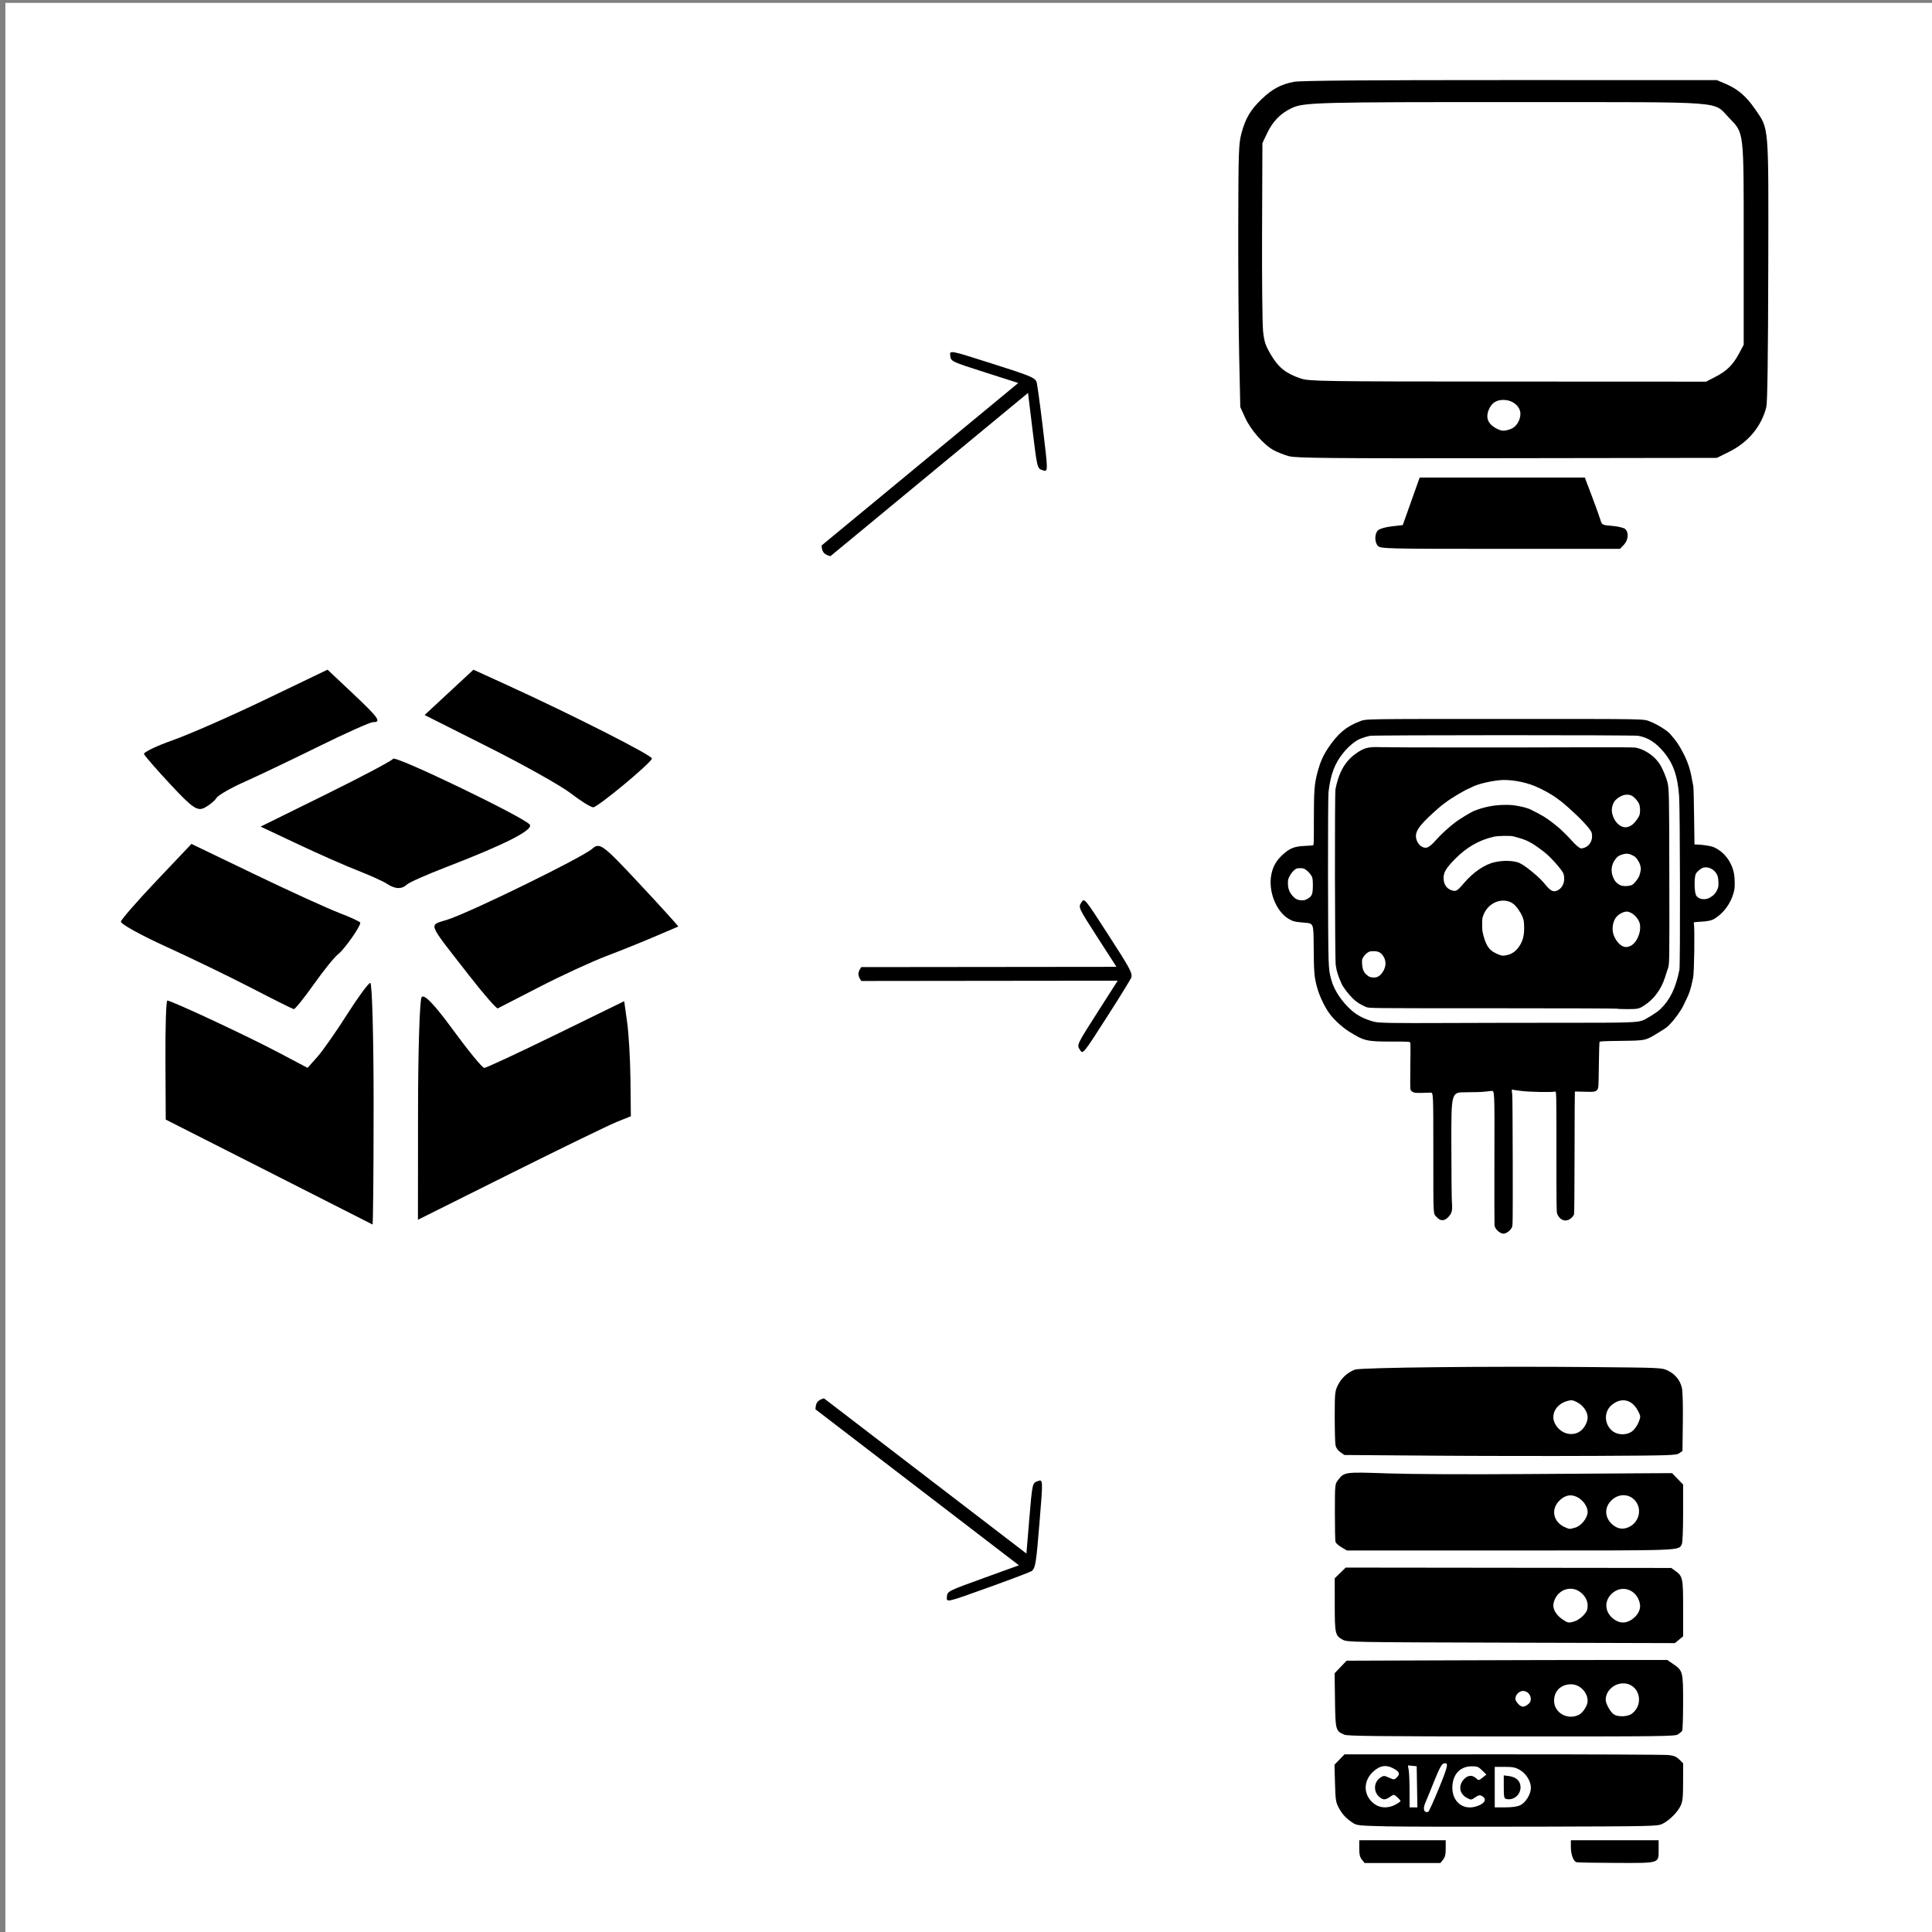<?xml version="1.0" encoding="UTF-8" standalone="no"?>
<!-- Created with Inkscape (http://www.inkscape.org/) -->

<svg
   width="200mm"
   height="200mm"
   viewBox="0 0 200 200"
   version="1.1"
   id="svg1286"
   inkscape:version="1.1.2 (0a00cf5339, 2022-02-04)"
   sodipodi:docname="singe_image.svg"
   xmlns:inkscape="http://www.inkscape.org/namespaces/inkscape"
   xmlns:sodipodi="http://sodipodi.sourceforge.net/DTD/sodipodi-0.dtd"
   xmlns="http://www.w3.org/2000/svg"
   xmlns:svg="http://www.w3.org/2000/svg">
  <rect x="0" y="0" width="200" height="200" fill="#808080" stroke="none"/>
  <sodipodi:namedview
     id="namedview1288"
     pagecolor="#ffffff"
     bordercolor="#666666"
     borderopacity="1.0"
     inkscape:pageshadow="2"
     inkscape:pageopacity="0.0"
     inkscape:pagecheckerboard="0"
     inkscape:document-units="mm"
     showgrid="false"
     inkscape:zoom="0.49260384"
     inkscape:cx="286.23407"
     inkscape:cy="104.54649"
     inkscape:window-width="1850"
     inkscape:window-height="1016"
     inkscape:window-x="0"
     inkscape:window-y="0"
     inkscape:window-maximized="1"
     inkscape:current-layer="layer2"
     inkscape:showpageshadow="2"
     inkscape:deskcolor="#d1d1d1"
     inkscape:snap-global="false" />
  <defs
     id="defs1283" />
  <g
     inkscape:groupmode="layer"
     id="layer2"
     inkscape:label="Layer 2">
    <rect
       style="fill:#ffffff;stroke-width:0.265"
       id="rect2823"
       width="200.88"
       height="199.961"
       x="0.556"
       y="0.297" />
    <path
       style="fill:#000000;stroke-width:0.077"
       d="m 111.782,108.661 c -0.322,-0.499 -0.324,-0.495 1.884,-3.951 l 2.037,-3.188 -13.269,0.014 -13.269,0.015 -0.151,-0.235 c -0.083,-0.129 -0.152,-0.346 -0.152,-0.483 -2.9e-4,-0.136 0.067,-0.354 0.15,-0.483 l 0.15,-0.235 13.207,-0.014 13.207,-0.014 -1.896,-2.944 c -2.056,-3.193 -2.064,-3.211 -1.747,-3.707 0.322,-0.504 0.3,-0.53 2.754,3.269 2.275,3.521 2.519,3.966 2.44,4.451 -0.019,0.122 -1.12,1.913 -2.445,3.98 -2.611,4.074 -2.575,4.03 -2.901,3.524 z"
       id="path250" />
    <path
       style="fill:#000000;stroke-width:0.077"
       d="m 107.937,48.677 c -0.566,-0.18 -0.565,-0.176 -1.059,-4.247 l -0.456,-3.755 -10.229,8.451 -10.229,8.451 -0.266,-0.085 c -0.146,-0.047 -0.337,-0.171 -0.424,-0.276 -0.087,-0.105 -0.173,-0.316 -0.192,-0.468 l -0.033,-0.277 10.182,-8.412 10.182,-8.412 -3.336,-1.066 c -3.617,-1.156 -3.635,-1.164 -3.706,-1.75 -0.072,-0.594 -0.105,-0.6 4.205,0.77 3.995,1.27 4.466,1.458 4.714,1.883 0.062,0.106 0.352,2.188 0.645,4.627 0.576,4.804 0.576,4.747 0.003,4.565 z"
       id="path250-3"
       inkscape:transform-center-x="1.6847686"
       inkscape:transform-center-y="1.4560765" />
    <path
       style="fill:#000000;stroke-width:0.077"
       d="m 98.021,165.311 c 0.049,-0.592 0.045,-0.59 3.901,-1.985 l 3.557,-1.287 -10.53,-8.073 -10.531,-8.073 0.023,-0.278 c 0.013,-0.153 0.091,-0.367 0.174,-0.475 0.083,-0.108 0.269,-0.24 0.413,-0.292 l 0.263,-0.095 10.482,8.035 10.482,8.035 0.29,-3.49 c 0.315,-3.784 0.319,-3.804 0.874,-4.004 0.562,-0.203 0.561,-0.237 0.192,4.27 -0.341,4.178 -0.419,4.679 -0.777,5.016 -0.09,0.085 -2.054,0.834 -4.364,1.666 -4.553,1.639 -4.497,1.627 -4.448,1.027 z"
       id="path250-6" />
  </g>
  <g
     inkscape:label="Layer 1"
     inkscape:groupmode="layer"
     id="layer1">
    <g
       id="g3392"
       transform="matrix(0.519,0,0,0.744,280.974,106.112)">
      <path
         style="fill:#000000;stroke-width:0.086"
         d="m -218.854,-2.276 c -0.038,-0.033 -11.174,-0.06 -24.746,-0.06 -24.677,0 -24.677,0 -25.281,-0.169 -1.05,-0.293 -1.968,-0.706 -2.702,-1.216 -0.867,-0.602 -1.907,-1.558 -2.201,-2.023 -0.726,-1.147 -0.963,-1.673 -1.165,-2.58 -0.179,-0.804 -0.228,-23.896 -0.052,-24.504 0.764,-2.646 2.192,-4.202 4.87,-5.309 1.16,-0.479 2.023,-0.586 4.265,-0.526 1.842,0.049 26.336,0.057 42.045,0.014 4.623,-0.013 8.428,0.009 8.715,0.05 1.964,0.279 3.948,1.273 4.943,2.475 0.513,0.619 1.197,1.791 1.39,2.378 0.314,0.955 0.334,1.704 0.361,13.37 0.028,11.925 0.028,11.885 -0.301,12.552 -0.049,0.099 -0.129,0.26 -0.179,0.359 -0.05,0.099 -0.219,0.467 -0.377,0.818 -0.74,1.648 -2.18,3.02 -4.079,3.887 -1.126,0.514 -1.31,0.543 -3.475,0.543 -1.079,0 -1.993,-0.027 -2.031,-0.06 z m -47.791,-4.421 c 0.696,-0.201 1.357,-0.834 1.565,-1.499 0.151,-0.483 -0.011,-1.015 -0.438,-1.445 -0.466,-0.469 -0.973,-0.637 -1.908,-0.635 -0.648,0.002 -0.824,0.033 -1.217,0.22 -0.253,0.12 -0.602,0.379 -0.776,0.575 -0.307,0.348 -0.314,0.374 -0.273,0.958 0.063,0.889 0.429,1.367 1.351,1.763 0.395,0.17 1.22,0.201 1.697,0.063 z m 25.85,-3.033 c 0.861,-0.128 1.547,-0.43 2.152,-0.948 0.951,-0.813 1.326,-1.706 1.268,-3.022 -0.034,-0.761 -0.069,-0.903 -0.341,-1.382 -0.351,-0.617 -1.246,-1.496 -1.817,-1.784 -1.988,-1.003 -4.94,-0.248 -5.942,1.521 -0.249,0.439 -0.27,0.548 -0.27,1.355 0,0.75 0.038,0.977 0.262,1.556 0.625,1.62 1.345,2.208 3.305,2.697 0.445,0.111 0.674,0.112 1.383,0.006 z m 24.478,-1.232 c 1.305,-0.334 2.323,-1.854 2.039,-3.047 -0.204,-0.86 -1.573,-1.776 -2.653,-1.776 -0.586,0 -1.475,0.315 -1.993,0.706 -0.686,0.519 -0.985,1.542 -0.683,2.342 0.299,0.793 1.205,1.61 2.004,1.808 0.465,0.115 0.736,0.108 1.286,-0.033 z m -14.184,-7.856 c 0.445,-0.198 0.71,-0.425 0.931,-0.798 0.243,-0.411 0.248,-1.099 0.009,-1.5 -0.295,-0.496 -2.467,-2.211 -3.579,-2.825 -2.344,-1.296 -3.556,-1.777 -5.285,-2.098 -0.408,-0.076 -0.888,-0.17 -1.066,-0.209 -0.528,-0.116 -3.114,-0.086 -3.94,0.046 -2.95,0.472 -5.421,1.465 -7.741,3.111 -1.774,1.259 -2.276,1.844 -2.265,2.645 0.011,0.83 0.539,1.42 1.495,1.669 0.951,0.249 1.184,0.16 2.575,-0.978 1.845,-1.511 4.128,-2.597 6.093,-2.899 1.646,-0.253 3.174,-0.253 4.559,-9e-6 0.613,0.112 1.557,0.537 2.886,1.301 1.394,0.801 1.852,1.112 2.781,1.893 1.052,0.883 1.658,1.036 2.545,0.642 z m 14.736,-0.714 c 0.384,-0.169 1.127,-0.821 1.332,-1.169 0.075,-0.128 0.192,-0.42 0.259,-0.65 0.107,-0.366 0.102,-0.472 -0.035,-0.848 -0.179,-0.488 -0.757,-1.105 -1.205,-1.285 -1.01,-0.407 -1.594,-0.451 -2.602,-0.195 -0.554,0.141 -0.734,0.234 -1.131,0.584 -0.974,0.859 -1.036,1.983 -0.164,2.968 0.331,0.374 0.995,0.698 1.563,0.763 0.684,0.079 1.597,0.002 1.983,-0.168 z m -9.65,-5.125 c 0.946,-0.2 1.594,-0.849 1.594,-1.595 0,-0.269 -0.058,-0.508 -0.153,-0.63 -0.501,-0.648 -2.374,-2.026 -4.66,-3.428 -0.718,-0.44 -1.326,-0.801 -1.351,-0.801 -0.025,0 -0.278,-0.128 -0.563,-0.286 -1.128,-0.621 -2.989,-1.356 -4.677,-1.846 -2.156,-0.626 -5.161,-0.972 -7.125,-0.819 -2.125,0.165 -4.36,0.558 -5.437,0.955 -0.102,0.038 -0.431,0.144 -0.731,0.237 -1.025,0.316 -3.572,1.386 -4.447,1.868 -0.29,0.16 -0.546,0.29 -0.568,0.29 -0.088,0 -1.997,1.177 -2.968,1.829 -2.268,1.525 -2.79,2.272 -2.262,3.241 0.352,0.644 1.257,1.081 1.975,0.952 0.463,-0.083 1.027,-0.404 1.793,-1.019 0.969,-0.779 2.768,-1.924 4.055,-2.584 0.777,-0.398 3.031,-1.349 3.523,-1.486 2.071,-0.577 4.097,-0.852 6.297,-0.853 1.295,-6.03e-4 1.67,0.028 3.206,0.245 0.602,0.085 1.457,0.271 1.808,0.393 2.447,0.852 3.062,1.112 4.589,1.942 0.803,0.436 1.458,0.824 1.576,0.933 0.026,0.024 0.218,0.15 0.427,0.28 0.209,0.13 0.626,0.421 0.927,0.646 0.301,0.225 0.818,0.611 1.149,0.859 0.573,0.428 1.202,0.756 1.466,0.764 0.067,0.002 0.317,-0.037 0.556,-0.088 z m 9.593,-3.206 c 0.496,-0.25 1.243,-0.942 1.439,-1.331 0.205,-0.409 0.177,-1.173 -0.058,-1.569 -0.261,-0.44 -1.034,-1.023 -1.563,-1.178 -0.85,-0.249 -1.867,-0.09 -2.835,0.445 -0.521,0.288 -0.828,0.658 -0.995,1.201 -0.241,0.783 0.364,1.881 1.328,2.412 0.879,0.484 1.751,0.49 2.684,0.02 z"
         id="path3364" />
      <path
         style="fill:#000000;stroke-width:0.085"
         d="m -241.761,29.005 c -0.758,-0.183 -1.418,-0.674 -1.517,-1.129 -0.03,-0.14 -0.04,-4.414 -0.021,-9.497 0.034,-9.242 0.034,-9.242 -0.568,-9.209 -0.331,0.018 -1.007,0.067 -1.501,0.109 -0.494,0.042 -2.168,0.076 -3.719,0.076 -2.82,0 -2.82,0 -2.803,7.231 0.01,4.251 0.056,7.58 0.112,8.077 0.126,1.123 0.009,1.493 -0.63,1.989 -0.834,0.647 -1.642,0.669 -2.42,0.064 -0.707,-0.55 -0.653,0.201 -0.656,-9.041 -0.003,-8.281 -0.003,-8.281 -0.554,-8.269 -2.901,0.063 -3.119,0.057 -3.519,-0.088 -0.255,-0.092 -0.43,-0.217 -0.487,-0.348 -0.057,-0.129 -0.066,-1.31 -0.025,-3.224 0.036,-1.661 0.037,-3.116 0.003,-3.233 -0.062,-0.212 -0.062,-0.212 -3.579,-0.212 -5.159,0 -5.628,-0.075 -8.648,-1.393 -1.314,-0.573 -2.943,-1.611 -3.839,-2.445 -0.99,-0.922 -2.03,-2.428 -2.52,-3.65 -0.583,-1.454 -0.664,-2.125 -0.697,-5.78 -0.028,-3.174 -0.028,-3.174 -1.718,-3.268 -1.983,-0.11 -2.413,-0.18 -3.263,-0.531 -2.511,-1.039 -4.102,-3.843 -3.477,-6.13 0.316,-1.156 0.98,-1.977 2.264,-2.798 1.431,-0.916 2.358,-1.171 4.485,-1.233 0.732,-0.021 1.424,-0.056 1.538,-0.076 0.207,-0.037 0.207,-0.037 0.207,-3.35 0,-4.284 0.099,-5.194 0.746,-6.867 0.542,-1.401 1.106,-2.293 2.104,-3.328 1.941,-2.013 3.596,-2.988 6.286,-3.703 1.318,-0.351 0.249,-0.338 29.014,-0.338 29.138,0 27.48,-0.021 28.968,0.375 1.29,0.344 3.33,1.222 3.911,1.684 1.259,1 1.75,1.495 2.593,2.616 0.94,1.25 1.432,2.27 1.796,3.725 0.087,0.349 0.203,0.759 0.257,0.911 0.06,0.17 0.124,1.798 0.165,4.2 0.037,2.157 0.072,3.932 0.079,3.942 0.007,0.011 0.271,0.02 0.587,0.02 0.74,8.99e-4 2.683,0.201 3.099,0.32 1.567,0.446 2.893,1.355 3.625,2.486 0.508,0.784 0.713,1.499 0.717,2.504 0.003,0.708 -0.034,0.926 -0.25,1.462 -0.584,1.451 -1.97,2.763 -3.725,3.527 -0.637,0.277 -1.364,0.387 -2.97,0.448 -1.271,0.048 -1.271,0.048 -1.206,0.258 0.195,0.625 0.076,6.822 -0.144,7.5 -0.057,0.174 -0.146,0.46 -0.198,0.634 -0.308,1.024 -0.609,1.65 -1.151,2.394 -0.165,0.227 -0.414,0.591 -0.554,0.808 -0.432,0.674 -1.713,1.93 -2.677,2.622 -0.69,0.496 -0.643,0.471 -2.073,1.091 -2.907,1.26 -2.638,1.216 -7.776,1.265 -3.773,0.036 -4.201,0.053 -4.257,0.169 -0.034,0.071 -0.089,1.527 -0.121,3.235 -0.056,2.962 -0.067,3.115 -0.246,3.322 -0.309,0.357 -0.637,0.4 -2.659,0.35 -1.01,-0.025 -1.856,-0.033 -1.88,-0.019 -0.024,0.014 -0.051,3.836 -0.06,8.491 -0.011,5.512 -0.049,8.517 -0.109,8.614 -0.051,0.082 -0.189,0.225 -0.308,0.319 -1.034,0.82 -2.438,0.625 -3.051,-0.424 -0.134,-0.229 -0.148,-1.081 -0.148,-8.656 0,-8.402 0,-8.402 -0.298,-8.345 -0.598,0.115 -4.934,0.061 -6.653,-0.083 -0.92,-0.077 -1.736,-0.161 -1.813,-0.187 -0.165,-0.055 -0.168,-0.013 -0.052,0.677 0.048,0.284 0.092,4.416 0.1,9.368 0.015,8.511 0.008,8.869 -0.156,9.111 -0.371,0.547 -1.396,0.997 -1.961,0.861 z m 12.579,-29.32 c 12.548,0.005 14.261,-0.031 15.425,-0.321 0.75,-0.187 2.873,-1.119 3.506,-1.539 1.962,-1.303 3.101,-2.933 3.851,-5.508 0.188,-0.647 0.135,-22.253 -0.06,-24.17 -0.281,-2.772 -1.158,-4.535 -3.039,-6.11 -1.612,-1.349 -3.177,-2.046 -5.129,-2.285 -0.938,-0.114 -52.689,-0.109 -53.483,0.005 -0.565,0.082 -1.104,0.193 -1.842,0.381 -1,0.254 -2.386,1.042 -3.47,1.972 -1.739,1.491 -2.542,2.975 -2.969,5.482 -0.143,0.837 -0.127,20.815 0.018,23.268 0.092,1.548 0.153,1.875 0.54,2.86 0.568,1.445 2.114,3.063 4.069,4.259 1.158,0.708 2.605,1.213 4.48,1.564 0.925,0.173 3.694,0.206 14.599,0.172 6.287,-0.019 16.864,-0.033 23.505,-0.03 z M -280.544,-17.58 c 0.762,-0.311 0.945,-0.553 1.016,-1.338 0.031,-0.344 0.026,-0.862 -0.009,-1.152 -0.059,-0.474 -0.105,-0.565 -0.462,-0.908 -0.218,-0.21 -0.618,-0.487 -0.888,-0.616 -0.425,-0.203 -0.584,-0.234 -1.18,-0.231 -0.581,0.003 -0.746,0.036 -1.056,0.209 -0.445,0.248 -0.765,0.542 -1.109,1.016 -0.225,0.309 -0.258,0.432 -0.251,0.924 0.009,0.646 0.269,1.16 0.817,1.619 0.593,0.496 1.108,0.688 1.874,0.698 0.581,0.007 0.776,-0.027 1.249,-0.22 z m 80.245,-0.157 c 0.729,-0.298 1.19,-0.656 1.479,-1.148 0.208,-0.354 0.23,-0.471 0.195,-1.045 -0.031,-0.514 -0.088,-0.718 -0.28,-1.001 -0.529,-0.779 -1.905,-1.215 -2.909,-0.921 -0.457,0.134 -1.181,0.593 -1.33,0.844 -0.332,0.56 -0.285,2.504 0.072,2.961 0.438,0.561 1.787,0.712 2.773,0.31 z"
         id="path3360" />
    </g>
    <path
       style="fill:#000000;stroke-width:0.166"
       d="m 142.633,56.507 c -0.358,-0.411 -0.344,-1.265 0.025,-1.612 0.174,-0.163 0.762,-0.332 1.425,-0.408 l 1.129,-0.13 0.876,-2.461 0.876,-2.461 h 8.548 8.548 l 0.74,1.951 c 0.407,1.073 0.805,2.181 0.885,2.461 0.138,0.485 0.195,0.513 1.211,0.594 0.586,0.047 1.187,0.19 1.335,0.318 0.401,0.346 0.336,1.156 -0.131,1.641 l -0.401,0.417 h -12.397 c -11.803,0 -12.41,-0.015 -12.668,-0.31 z m -9.214,-9.284 c -0.472,-0.132 -1.167,-0.405 -1.546,-0.606 -1.024,-0.543 -2.386,-2.086 -2.97,-3.365 l -0.508,-1.113 -0.114,-5.176 c -0.063,-2.847 -0.107,-8.955 -0.097,-13.575 0.016,-7.675 0.044,-8.501 0.326,-9.57 0.407,-1.545 0.933,-2.44 2.082,-3.545 1.097,-1.055 2.007,-1.544 3.356,-1.803 0.661,-0.127 7.639,-0.183 22.371,-0.18 l 21.41,0.004 0.928,0.396 c 1.247,0.533 2.115,1.278 3.016,2.59 1.475,2.147 1.408,1.33 1.377,16.69 -0.018,8.799 -0.087,13.726 -0.199,14.166 -0.511,2.013 -1.876,3.654 -3.855,4.636 l -1.265,0.628 -21.726,0.032 c -18.321,0.027 -21.861,-0.005 -22.584,-0.209 z m 22.973,-2.812 c 0.562,-0.203 1,-0.894 1,-1.576 0,-0.677 -0.633,-1.297 -1.439,-1.41 -0.838,-0.117 -1.429,0.16 -1.761,0.826 -0.449,0.901 -0.22,1.599 0.683,2.088 0.568,0.307 0.83,0.32 1.517,0.071 z m 21.216,-5.418 c 1.173,-0.609 1.789,-1.223 2.429,-2.422 l 0.47,-0.88 v -10.351 c 0,-12.04 0.064,-11.5 -1.55,-13.177 -1.651,-1.715 0.069,-1.585 -21.156,-1.593 -21.644,-0.008 -22.829,0.023 -24.112,0.633 -1.149,0.547 -1.942,1.367 -2.537,2.627 l -0.468,0.989 -0.035,9.079 c -0.019,4.993 0.027,9.667 0.104,10.386 0.117,1.104 0.247,1.489 0.831,2.472 0.774,1.302 1.56,1.924 3.071,2.425 0.88,0.292 2.061,0.31 21.447,0.318 l 20.516,0.009 z"
       id="path892" />
    <path
       style="fill:#000000;stroke-width:0.132"
       d="m 140.987,192.515 c -0.214,-0.267 -0.277,-0.534 -0.277,-1.179 v -0.834 h 4.475 4.475 v 0.834 c 0,0.645 -0.063,0.912 -0.277,1.179 l -0.277,0.345 h -3.921 -3.921 z m 22.195,0.257 c -0.314,-0.124 -0.565,-0.81 -0.565,-1.543 v -0.727 h 4.542 4.542 v 0.917 c 0,1.509 0.207,1.443 -4.441,1.43 -2.149,-0.006 -3.984,-0.041 -4.077,-0.077 z m -19.667,-3.71 c -2.673,-0.059 -3.05,-0.094 -3.406,-0.319 -0.712,-0.449 -1.153,-0.911 -1.509,-1.581 -0.319,-0.599 -0.353,-0.816 -0.402,-2.567 l -0.054,-1.912 0.52,-0.536 0.52,-0.536 16.425,-0.004 c 9.034,-0.002 16.743,0.031 17.132,0.074 0.542,0.06 0.799,0.169 1.102,0.466 l 0.395,0.387 -0.003,1.922 c -0.003,1.6 -0.045,2.013 -0.255,2.467 -0.31,0.669 -1.153,1.515 -1.866,1.871 -0.522,0.261 -0.766,0.267 -13.063,0.301 -6.892,0.019 -13.883,0.005 -15.536,-0.031 z m 5.437,-3.926 c 0.979,-2.391 1.044,-2.746 0.47,-2.567 -0.191,0.059 -0.456,0.563 -0.955,1.814 -0.38,0.952 -0.778,1.925 -0.885,2.162 -0.314,0.696 -0.201,1.135 0.262,1.025 0.067,-0.016 0.565,-1.111 1.107,-2.433 z m -4.487,1.674 c 0.286,-0.157 0.519,-0.324 0.519,-0.37 0,-0.046 -0.153,-0.225 -0.34,-0.397 -0.283,-0.26 -0.378,-0.286 -0.568,-0.153 -0.63,0.443 -0.823,0.476 -1.2,0.201 -0.728,-0.53 -0.71,-1.605 0.036,-2.084 0.325,-0.209 0.375,-0.208 0.881,0.016 0.528,0.233 0.541,0.233 0.816,-0.037 0.366,-0.359 0.25,-0.613 -0.437,-0.956 -0.709,-0.355 -1.288,-0.264 -1.949,0.305 -1.164,1.002 -1.127,2.562 0.082,3.431 0.593,0.426 1.436,0.443 2.16,0.044 z m 2.226,-1.842 -0.037,-2.128 -0.453,-0.042 -0.453,-0.042 0.084,0.501 c 0.046,0.275 0.085,1.252 0.086,2.171 l 0.002,1.67 h 0.404 0.404 z m 6.266,1.988 c 0.809,-0.301 0.99,-0.751 0.424,-1.049 -0.197,-0.104 -0.349,-0.068 -0.669,0.155 -0.405,0.283 -0.424,0.284 -0.855,0.056 -0.805,-0.425 -0.924,-1.331 -0.26,-1.981 0.391,-0.383 0.823,-0.404 1.198,-0.059 0.278,0.256 0.281,0.256 0.676,-0.058 l 0.397,-0.315 -0.437,-0.434 c -0.383,-0.38 -0.519,-0.432 -1.105,-0.424 -1.123,0.016 -1.868,0.756 -1.97,1.956 -0.142,1.675 1.108,2.707 2.602,2.15 z m 4.401,-0.073 c 0.578,-0.269 1.118,-1.143 1.118,-1.81 0,-0.683 -0.49,-1.476 -1.146,-1.853 -0.449,-0.258 -0.731,-0.315 -1.571,-0.315 h -1.023 v 2.096 2.096 h 1.082 c 0.723,0 1.234,-0.071 1.541,-0.213 z m -1.454,-0.66 c -0.201,-0.054 -0.234,-0.23 -0.234,-1.249 v -1.186 l 0.547,0.072 c 0.749,0.099 1.189,0.526 1.189,1.157 0,0.804 -0.751,1.407 -1.503,1.206 z m -16.731,-6.644 c -0.911,-0.394 -0.931,-0.467 -0.975,-3.561 l -0.04,-2.801 0.621,-0.651 0.621,-0.651 10.84,-0.038 c 5.962,-0.021 13.431,-0.038 16.598,-0.037 l 5.758,0.002 0.576,0.391 c 1.041,0.707 1.065,0.797 1.063,3.993 -0.001,1.549 -0.046,2.878 -0.1,2.954 -0.054,0.076 -0.247,0.238 -0.428,0.36 -0.306,0.205 -1.57,0.221 -17.232,0.216 -13.727,-0.004 -16.977,-0.038 -17.302,-0.179 z m 24.272,-2.063 c 0.429,-0.215 0.907,-0.971 0.907,-1.433 -0.001,-0.907 -0.814,-1.726 -1.712,-1.726 -1.049,0 -1.761,0.689 -1.761,1.703 0,1.25 1.397,2.043 2.566,1.456 z m 5.5,-0.123 c 1.331,-1.026 0.722,-3.133 -0.904,-3.131 -0.978,9.9e-4 -1.819,0.788 -1.819,1.703 0,0.39 0.48,1.257 0.829,1.496 0.441,0.303 1.46,0.266 1.894,-0.068 z m -10.704,-1.011 c 0.5,-0.421 0.111,-1.335 -0.568,-1.335 -0.413,0 -0.801,0.398 -0.801,0.821 0,0.131 0.147,0.383 0.327,0.559 0.343,0.336 0.604,0.325 1.043,-0.045 z m -19.25,-6.642 c -0.774,-0.426 -0.816,-0.612 -0.818,-3.635 l -0.002,-2.721 0.568,-0.554 0.568,-0.554 16.85,0.019 16.85,0.019 0.428,0.309 c 0.765,0.552 0.802,0.732 0.802,3.892 v 2.876 l -0.427,0.352 -0.427,0.352 -16.955,-0.046 c -16.722,-0.045 -16.962,-0.05 -17.437,-0.311 z m 24.039,-1.909 c 0.25,-0.079 0.649,-0.354 0.888,-0.611 0.351,-0.378 0.434,-0.578 0.434,-1.04 0,-0.784 -0.737,-1.591 -1.548,-1.698 -0.948,-0.125 -1.797,0.53 -1.989,1.534 -0.104,0.545 0.282,1.195 0.989,1.662 0.515,0.34 0.603,0.351 1.226,0.154 z m 5.808,-0.125 c 0.669,-0.406 1.04,-1.072 0.927,-1.668 -0.284,-1.499 -1.894,-2.064 -2.945,-1.033 -0.826,0.811 -0.677,2 0.335,2.675 0.55,0.366 1.107,0.375 1.683,0.026 z m -29.958,-7.528 c -0.308,-0.181 -0.59,-0.431 -0.628,-0.555 -0.038,-0.125 -0.067,-1.523 -0.065,-3.108 0.003,-2.863 0.005,-2.884 0.334,-3.307 0.65,-0.836 0.661,-0.837 5.156,-0.682 2.449,0.085 8.127,0.111 14.396,0.067 5.694,-0.04 11.403,-0.077 12.687,-0.083 l 2.334,-0.011 0.571,0.592 0.571,0.592 v 2.963 c 0,1.782 -0.055,3.064 -0.138,3.215 -0.368,0.675 0.38,0.648 -17.789,0.646 l -16.871,-9.9e-4 z m 24.174,-2.034 c 0.629,-0.171 1.298,-1.01 1.298,-1.629 0,-0.568 -0.495,-1.257 -1.117,-1.556 -0.686,-0.33 -1.378,-0.138 -1.948,0.541 -0.753,0.895 -0.415,2.114 0.721,2.599 0.501,0.214 0.437,0.211 1.046,0.045 z m 5.793,-0.189 c 0.806,-0.518 1.07,-1.605 0.581,-2.391 -0.581,-0.935 -1.796,-1.047 -2.619,-0.241 -0.831,0.814 -0.676,2.002 0.347,2.674 0.521,0.342 1.115,0.327 1.69,-0.043 z m -20.792,-7.268 -8.883,-0.066 -0.417,-0.291 c -0.255,-0.178 -0.449,-0.452 -0.501,-0.704 -0.046,-0.227 -0.084,-1.569 -0.083,-2.983 0.001,-2.425 0.019,-2.608 0.317,-3.234 0.351,-0.74 1.041,-1.367 1.791,-1.629 0.622,-0.217 13.836,-0.358 24.54,-0.26 7.192,0.065 7.215,0.066 7.837,0.367 0.748,0.361 1.249,0.966 1.445,1.745 0.089,0.353 0.13,1.726 0.106,3.572 l -0.038,2.998 -0.334,0.236 c -0.311,0.22 -0.892,0.238 -8.616,0.276 -4.555,0.022 -12.279,0.011 -17.165,-0.025 z m 15.355,-2.42 c 0.504,-0.255 0.941,-0.971 0.941,-1.538 0,-0.592 -0.466,-1.255 -1.112,-1.582 -0.441,-0.223 -0.581,-0.238 -1.028,-0.106 -1.152,0.338 -1.721,1.415 -1.236,2.337 0.499,0.948 1.556,1.335 2.434,0.89 z m 5.597,-0.138 c 0.221,-0.182 0.504,-0.595 0.629,-0.917 0.224,-0.575 0.222,-0.596 -0.091,-1.189 -0.619,-1.173 -1.74,-1.403 -2.722,-0.559 -0.801,0.689 -0.763,1.965 0.078,2.659 0.572,0.472 1.537,0.474 2.105,0.006 z"
       id="path1084" />
    <path
       style="fill:#000000;stroke-width:0.462"
       d="m 27.802,121.296 -10.644,-5.397 -0.032,-6.16 c -0.018,-3.388 0.071,-6.16 0.197,-6.16 0.418,0 8.215,3.638 11.391,5.315 l 3.125,1.65 1.008,-1.13 c 0.554,-0.622 1.937,-2.595 3.074,-4.385 1.136,-1.79 2.221,-3.267 2.411,-3.282 0.189,-0.016 0.344,5.621 0.344,12.524 0,6.904 -0.052,12.523 -0.115,12.487 -0.063,-0.036 -4.905,-2.494 -10.759,-5.462 z m 15.472,-6.256 c 0.004,-6.176 0.17,-11.488 0.368,-11.805 0.243,-0.388 1.304,0.713 3.248,3.37 1.588,2.171 3.045,3.947 3.238,3.947 0.193,0 3.532,-1.554 7.42,-3.454 l 7.069,-3.454 0.304,2.175 c 0.167,1.196 0.322,3.876 0.344,5.954 l 0.04,3.779 -1.492,0.604 c -0.821,0.332 -5.78,2.743 -11.02,5.358 l -9.528,4.754 z m -17.226,-12.754 c -2.273,-1.176 -6.266,-3.11 -8.873,-4.297 -2.607,-1.187 -4.704,-2.35 -4.66,-2.584 0.045,-0.235 1.707,-2.14 3.693,-4.235 l 3.612,-3.809 6.558,3.157 c 3.607,1.736 7.539,3.531 8.739,3.988 1.2,0.457 2.181,0.915 2.181,1.017 0,0.419 -1.64,2.748 -2.288,3.248 -0.383,0.296 -1.523,1.707 -2.533,3.136 -1.01,1.429 -1.94,2.58 -2.066,2.558 -0.126,-0.022 -2.089,-1.002 -4.362,-2.178 z m 22.5,-1.324 c -4.429,-5.692 -4.208,-5.115 -2.208,-5.765 2.441,-0.793 13.97,-6.441 14.969,-7.334 0.769,-0.687 1.091,-0.447 4.908,3.644 2.247,2.409 4.046,4.392 3.999,4.408 -0.048,0.016 -1.12,0.473 -2.383,1.017 -1.263,0.543 -3.536,1.46 -5.051,2.036 -1.515,0.576 -4.615,2.004 -6.888,3.173 -2.273,1.169 -4.236,2.179 -4.362,2.243 -0.126,0.065 -1.469,-1.475 -2.985,-3.423 z m -8.495,-9.476 c -0.379,-0.251 -1.722,-0.858 -2.985,-1.35 -1.263,-0.492 -4.05,-1.721 -6.193,-2.731 L 26.978,85.57 33.726,82.242 c 3.712,-1.83 6.849,-3.493 6.972,-3.695 0.222,-0.364 13.239,5.896 14.125,6.793 0.514,0.521 -2.465,2.05 -8.571,4.399 -2.02,0.777 -3.87,1.594 -4.11,1.816 -0.565,0.521 -1.232,0.5 -2.089,-0.068 z M 17.675,81.236 c -1.455,-1.564 -2.702,-2.995 -2.77,-3.178 -0.068,-0.184 1.275,-0.829 2.985,-1.434 1.71,-0.605 6.013,-2.495 9.563,-4.2 l 6.455,-3.1 2.614,2.464 c 2.687,2.532 2.995,2.969 2.092,2.969 -0.287,0 -2.818,1.132 -5.625,2.516 -2.806,1.384 -6.264,3.034 -7.684,3.667 -1.42,0.633 -2.723,1.382 -2.895,1.665 -0.173,0.283 -0.713,0.731 -1.201,0.995 -0.758,0.411 -1.273,0.066 -3.533,-2.364 z m 41.435,0.906 c -1.01,-0.782 -4.833,-2.929 -8.495,-4.772 l -6.658,-3.351 2.526,-2.346 2.526,-2.346 3.444,1.571 c 6.794,3.1 15.153,7.343 15.039,7.632 -0.224,0.571 -5.631,5.05 -6.085,5.042 -0.253,-0.005 -1.286,-0.648 -2.296,-1.43 z"
       id="path1556" />
  </g>
</svg>
